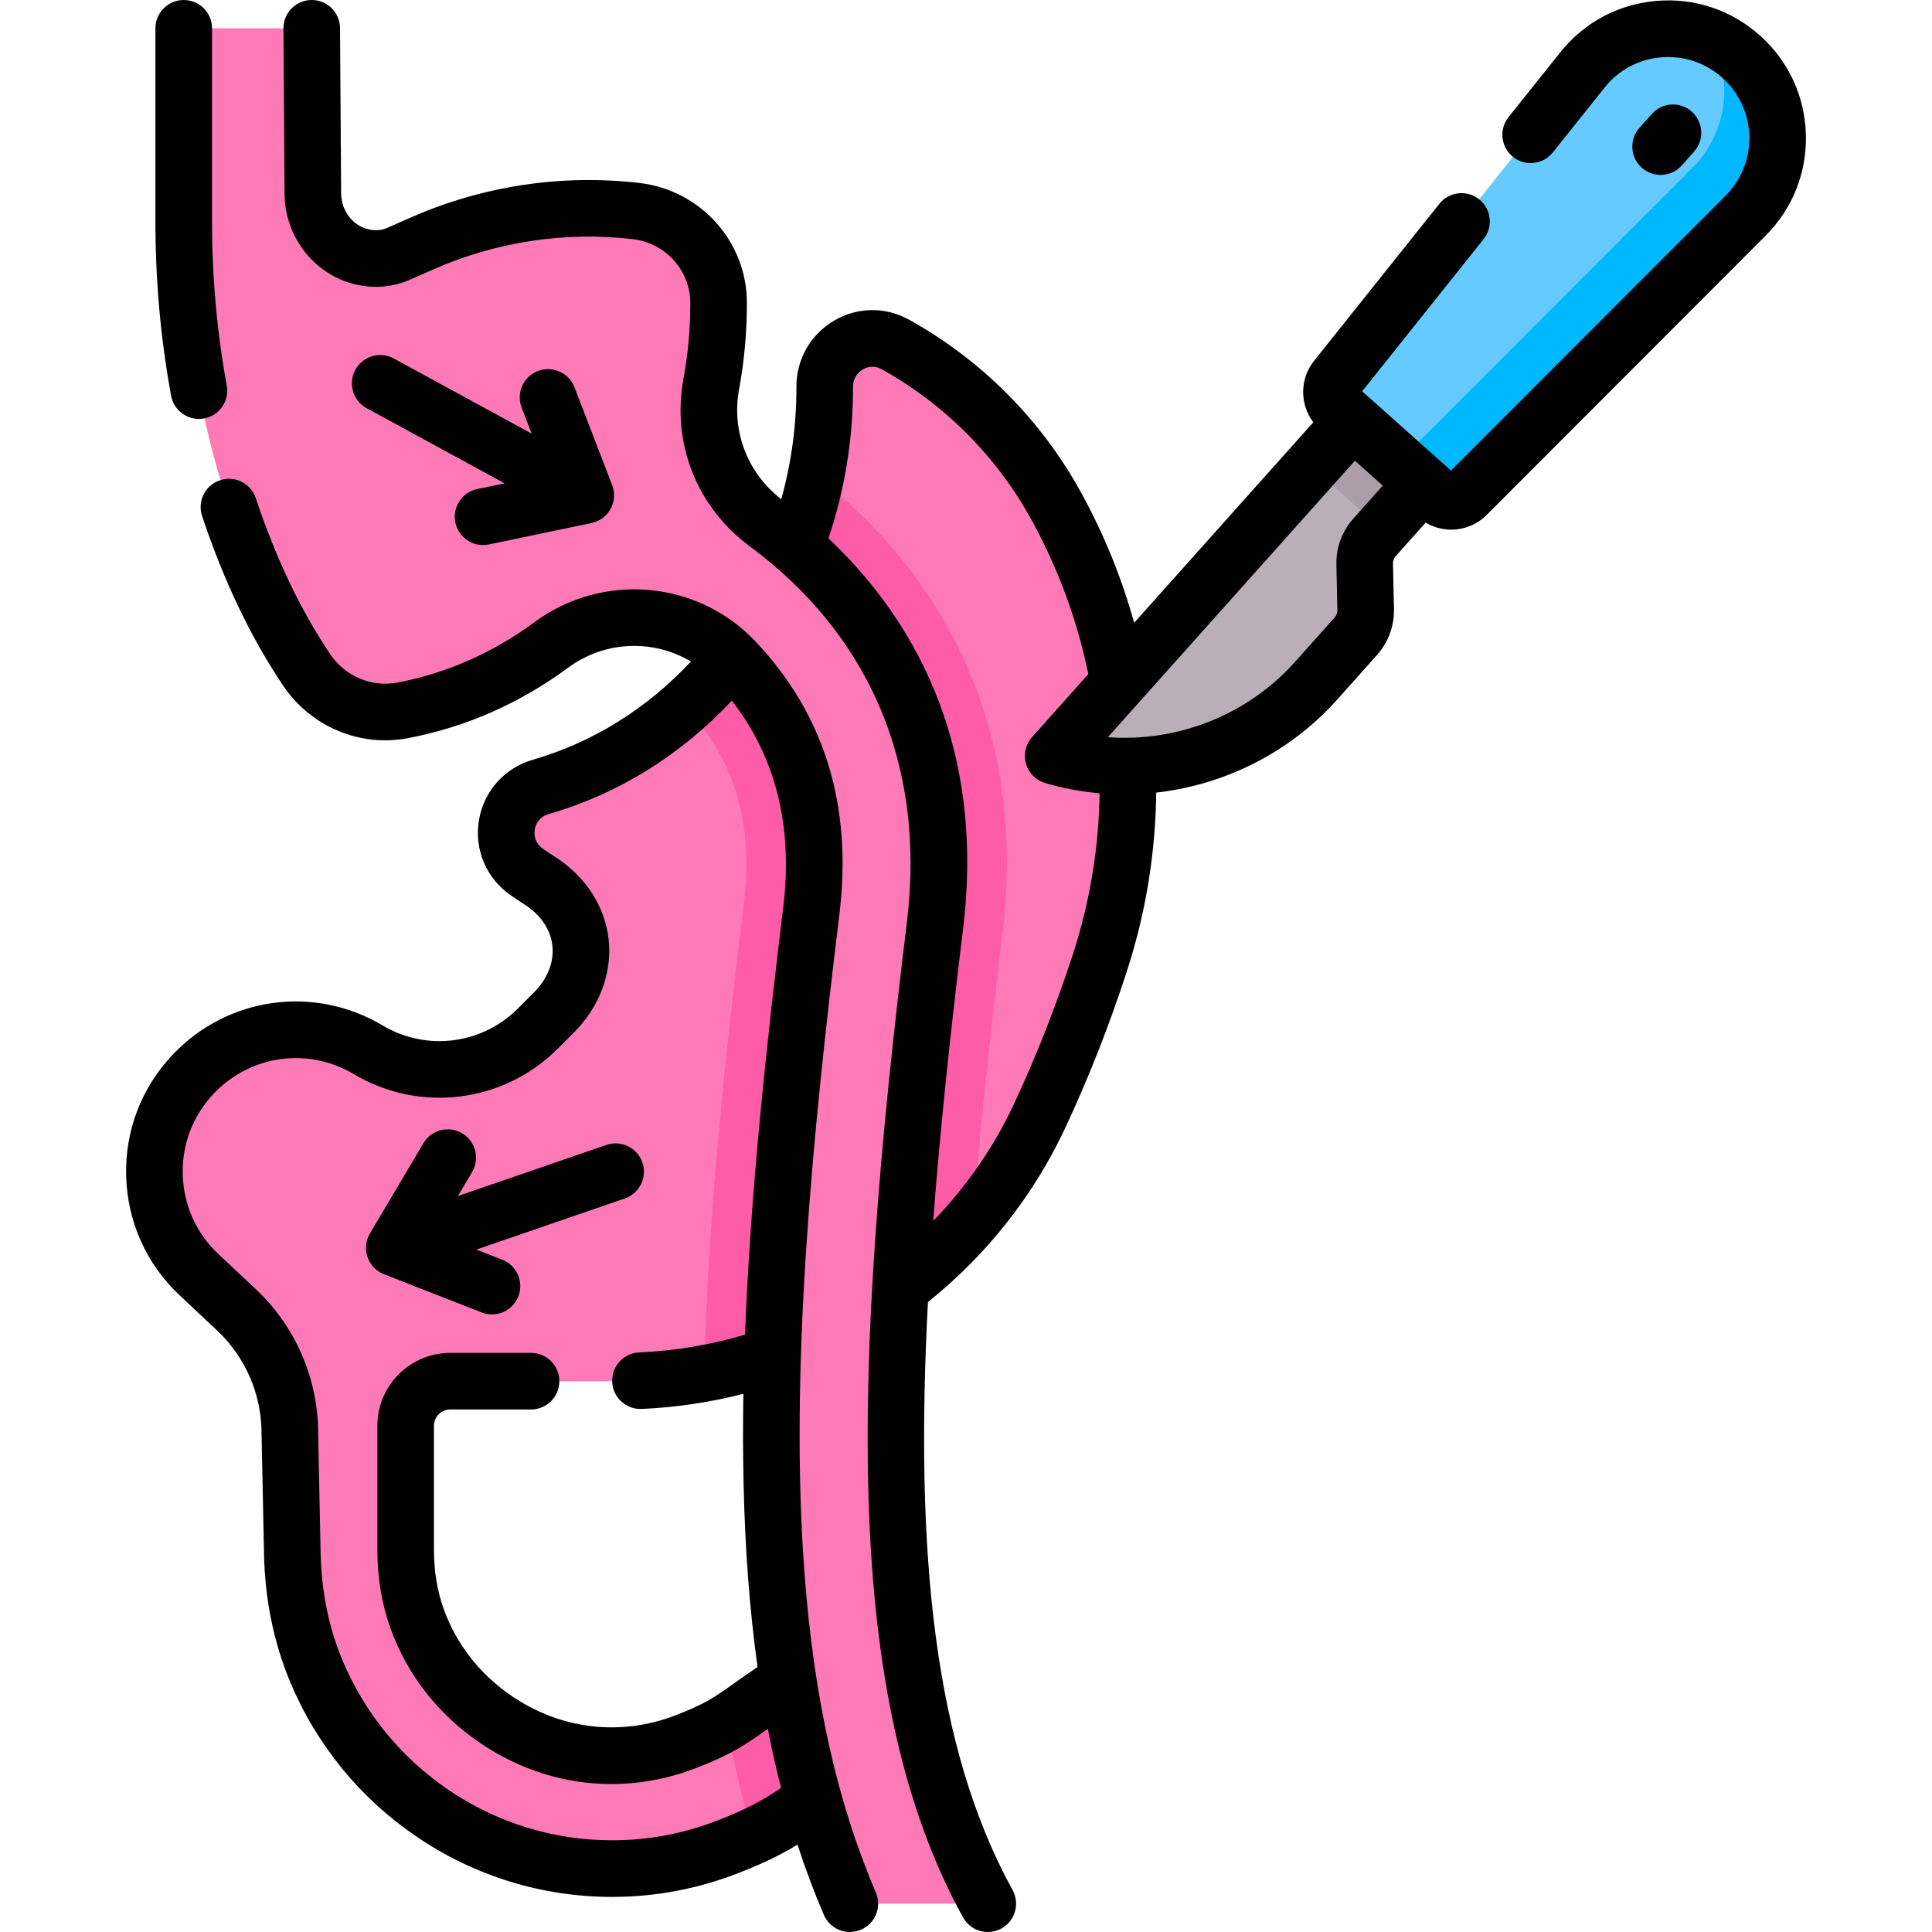 <svg xmlns="http://www.w3.org/2000/svg" width="56" height="56" viewBox="0 0 56 56" fill="none"><path d="M30.668 14.766C30.658 14.747 30.648 14.729 30.638 14.71C29.516 12.653 27.87 11.049 25.95 9.984C25.026 9.471 23.903 10.153 23.905 11.211V11.233C23.905 16.778 20.416 21.442 15.678 22.807C14.552 23.132 14.307 24.604 15.268 25.275C15.395 25.363 15.524 25.45 15.655 25.533C17.065 26.437 17.237 28.166 16.053 29.35L15.586 29.817C14.282 31.121 12.26 31.373 10.676 30.431C9.032 29.453 6.931 29.741 5.61 31.124C4.036 32.773 4.107 35.389 5.77 36.95L6.854 37.968C7.841 38.894 8.401 40.187 8.401 41.541L8.473 45.032C8.497 46.195 8.715 47.35 9.162 48.424C9.847 50.071 11.001 51.511 12.519 52.547C14.083 53.615 15.906 54.163 17.742 54.163C18.877 54.163 20.016 53.953 21.102 53.529C22.528 52.971 22.853 52.662 24.251 51.718C24.992 51.218 25.249 50.222 24.778 49.462C24.284 48.664 23.23 48.446 22.461 48.968C21.248 49.791 21.123 49.997 19.907 50.473C18.046 51.201 16.027 50.969 14.369 49.837C13.294 49.103 12.514 48.092 12.092 46.928C11.859 46.282 11.758 45.597 11.758 44.911V41.329C11.758 40.614 12.337 40.035 13.052 40.035H17.968C23.166 40.035 27.932 37.059 30.132 32.35C30.796 30.929 31.38 29.447 31.882 27.899C33.296 23.542 32.849 18.793 30.668 14.766Z" fill="#FE7AB6"></path><path d="M24.252 51.718C24.992 51.218 25.25 50.222 24.779 49.463C24.284 48.664 23.23 48.446 22.462 48.968C21.776 49.434 21.438 49.702 21.054 49.933C21.264 51.085 21.524 52.178 21.836 53.22C22.699 52.824 23.13 52.476 24.252 51.718Z" fill="#FE5CA7"></path><path d="M19.85 20.488C19.853 20.492 19.857 20.495 19.861 20.499C21.289 21.996 21.845 23.848 21.563 26.159C21.012 30.668 20.518 35.343 20.41 39.812C23.454 39.255 26.211 37.671 28.204 35.34C28.4 32.781 28.693 30.03 29.054 27.075C29.412 24.148 29.026 21.444 27.906 19.036C27.053 17.201 25.794 15.575 24.162 14.201C23.997 14.062 23.825 13.926 23.651 13.791C23.111 16.468 21.742 18.809 19.85 20.488Z" fill="#FE5CA7"></path><path d="M27.1 26.836C27.795 21.15 25.197 17.646 22.894 15.708C22.667 15.517 22.439 15.337 22.212 15.169C20.952 14.236 20.331 12.68 20.616 11.139C20.756 10.381 20.829 9.597 20.829 8.795C20.829 8.787 20.829 8.78 20.829 8.772C20.827 7.412 19.788 6.275 18.437 6.118C16.39 5.879 14.259 6.167 12.248 7.05L11.475 7.39C11.149 7.509 10.836 7.516 10.55 7.459C9.682 7.286 9.073 6.496 9.068 5.611L9.036 0.82H5.325V6.428C5.325 9.033 5.686 11.63 6.451 14.12C7.066 16.124 7.868 17.903 8.889 19.418C9.501 20.327 10.594 20.796 11.671 20.591C13.249 20.291 14.711 19.63 15.983 18.691C17.612 17.489 19.889 17.675 21.286 19.14C22.761 20.687 23.931 23.009 23.517 26.398C22.724 32.883 22.052 39.706 22.501 45.669C22.778 49.344 23.482 52.495 24.633 55.179H28.631C25.259 49.051 25.503 39.891 27.1 26.836Z" fill="#FE7AB6"></path><path d="M39.84 15.575L41.239 14.01L41.229 11.977L39.207 12.194L30.527 21.909C33.275 22.713 36.239 21.866 38.146 19.731L39.299 18.441C39.489 18.228 39.591 17.952 39.584 17.668L39.555 16.348C39.549 16.064 39.651 15.788 39.84 15.575Z" fill="#BAAFB8"></path><path d="M38.007 13.515L39.2 12.18L41.233 13.995L40.04 15.331L38.007 13.515Z" fill="#AD9CA9"></path><path d="M41.108 13.535L42.331 13.276L43.857 11.534L46.651 9.078L50.038 5.59L50.562 3.357L50.406 1.819L49.577 1.078C48.306 0.545 46.778 0.885 45.867 2.026L38.731 10.968C38.522 11.23 38.553 11.611 38.804 11.834L40.615 13.453L41.108 13.535Z" fill="#64CAFF"></path><path d="M50.465 1.639C50.194 1.397 49.893 1.211 49.577 1.078C50.249 2.281 50.083 3.838 49.051 4.871L40.966 12.965C40.729 13.203 40.348 13.214 40.097 12.99L41.642 14.37C41.892 14.594 42.274 14.583 42.511 14.345L50.596 6.251C51.884 4.961 51.825 2.854 50.465 1.639Z" fill="#00B8FF"></path><path d="M23.319 45.607C22.876 39.715 23.544 32.941 24.331 26.497C24.716 23.349 23.891 20.684 21.88 18.574C20.203 16.816 17.459 16.582 15.496 18.031C14.289 18.922 12.95 19.512 11.518 19.785C10.768 19.927 10.003 19.603 9.57 18.959C8.716 17.692 7.991 16.171 7.414 14.439C7.271 14.009 6.807 13.777 6.377 13.92C5.947 14.063 5.715 14.528 5.858 14.957C6.481 16.83 7.272 18.485 8.209 19.876C9.01 21.065 10.429 21.661 11.825 21.396C13.501 21.077 15.064 20.389 16.471 19.351C17.534 18.566 18.943 18.526 20.027 19.174C18.752 20.541 17.181 21.52 15.451 22.019C14.624 22.258 14.022 22.931 13.882 23.777C13.742 24.622 14.093 25.454 14.798 25.947C14.934 26.041 15.073 26.134 15.213 26.224C15.676 26.521 15.96 26.942 16.011 27.412C16.062 27.889 15.871 28.371 15.473 28.77L15.006 29.237C13.967 30.276 12.359 30.477 11.096 29.726C9.112 28.545 6.612 28.887 5.018 30.557C4.104 31.514 3.62 32.769 3.657 34.092C3.693 35.414 4.244 36.642 5.209 37.547L6.293 38.565C7.112 39.333 7.581 40.418 7.581 41.54C7.581 41.546 7.581 41.551 7.581 41.557L7.653 45.049C7.68 46.362 7.933 47.603 8.405 48.738C9.162 50.559 10.425 52.111 12.057 53.224C13.742 54.375 15.708 54.983 17.743 54.983C18.999 54.983 20.23 54.75 21.402 54.292C22.172 53.991 22.658 53.747 23.116 53.468C23.344 54.171 23.599 54.848 23.879 55.502C24.012 55.813 24.315 56 24.633 56C24.741 56 24.851 55.978 24.956 55.933C25.373 55.755 25.565 55.272 25.387 54.856C24.268 52.246 23.591 49.221 23.319 45.607ZM20.804 52.764C19.824 53.148 18.794 53.342 17.743 53.342C16.04 53.342 14.393 52.833 12.982 51.869C11.614 50.935 10.555 49.635 9.92 48.108C9.527 47.163 9.316 46.123 9.293 45.015L9.222 41.531C9.22 39.961 8.562 38.444 7.416 37.369L6.332 36.351C5.688 35.747 5.321 34.929 5.297 34.047C5.272 33.165 5.595 32.328 6.204 31.69C7.267 30.576 8.934 30.348 10.257 31.135C12.166 32.271 14.596 31.967 16.166 30.397L16.633 29.93C17.379 29.184 17.747 28.202 17.642 27.235C17.538 26.276 16.975 25.404 16.097 24.842C15.976 24.765 15.856 24.684 15.738 24.602C15.471 24.415 15.483 24.151 15.5 24.046C15.518 23.94 15.592 23.686 15.906 23.595C17.916 23.016 19.738 21.885 21.212 20.308C22.488 21.946 22.989 23.957 22.703 26.298C22.203 30.389 21.751 34.615 21.595 38.685C20.599 38.981 19.569 39.154 18.529 39.2C18.076 39.22 17.725 39.603 17.745 40.055C17.764 40.496 18.127 40.84 18.564 40.84C18.576 40.84 18.588 40.839 18.6 40.839C19.597 40.795 20.584 40.648 21.547 40.401C21.517 42.227 21.554 44.013 21.683 45.73C21.751 46.625 21.842 47.487 21.958 48.318C21.689 48.501 21.478 48.651 21.29 48.784C20.677 49.218 20.448 49.38 19.609 49.709C18.004 50.336 16.263 50.136 14.831 49.159C13.912 48.532 13.232 47.663 12.864 46.648C12.674 46.124 12.578 45.54 12.578 44.91V41.328C12.578 41.067 12.791 40.854 13.052 40.854H15.393C15.846 40.854 16.213 40.487 16.213 40.034C16.213 39.581 15.846 39.214 15.393 39.214H13.052C11.886 39.214 10.938 40.162 10.938 41.328V44.91C10.938 45.73 11.067 46.503 11.321 47.206C11.807 48.547 12.701 49.691 13.907 50.514C15.068 51.307 16.386 51.712 17.721 51.712C18.554 51.712 19.393 51.554 20.206 51.236C21.233 50.835 21.59 50.582 22.238 50.123C22.244 50.118 22.25 50.114 22.256 50.11C22.37 50.697 22.498 51.269 22.64 51.824C22.088 52.193 21.679 52.422 20.804 52.764Z" fill="black"></path><path d="M5.766 12.143C5.815 12.143 5.865 12.138 5.916 12.129C6.361 12.047 6.656 11.619 6.573 11.174C6.29 9.638 6.146 8.042 6.146 6.428V0.82C6.146 0.367 5.779 0 5.326 0C4.873 0 4.505 0.367 4.505 0.82V6.428C4.505 8.142 4.658 9.838 4.96 11.472C5.033 11.867 5.378 12.143 5.766 12.143Z" fill="black"></path><path d="M10.3 10.719C10.083 11.117 10.23 11.615 10.628 11.832L14.626 14.01L13.835 14.175C13.391 14.268 13.107 14.702 13.199 15.146C13.28 15.533 13.621 15.799 14.001 15.799C14.057 15.799 14.113 15.793 14.17 15.781L17.146 15.16C17.381 15.111 17.584 14.961 17.699 14.749C17.814 14.538 17.83 14.287 17.744 14.062L16.651 11.225C16.489 10.803 16.015 10.592 15.591 10.754C15.168 10.917 14.957 11.392 15.12 11.815L15.411 12.569L11.413 10.391C11.014 10.174 10.517 10.321 10.3 10.719Z" fill="black"></path><path d="M13.961 38.042C14.059 38.081 14.16 38.099 14.26 38.099C14.588 38.099 14.897 37.901 15.024 37.577C15.189 37.155 14.981 36.679 14.559 36.514L13.806 36.22L18.111 34.738C18.54 34.59 18.767 34.123 18.62 33.695C18.472 33.267 18.006 33.039 17.577 33.187L13.272 34.668L13.684 33.973C13.915 33.583 13.786 33.08 13.396 32.849C13.006 32.618 12.504 32.747 12.273 33.137L10.723 35.752C10.6 35.959 10.575 36.21 10.653 36.437C10.731 36.665 10.906 36.847 11.13 36.934L13.961 38.042Z" fill="black"></path><path d="M48.133 5.07C48.359 5.07 48.584 4.977 48.746 4.796L49.103 4.395C49.405 4.057 49.376 3.539 49.038 3.237C48.7 2.935 48.182 2.964 47.88 3.302L47.522 3.703C47.22 4.041 47.249 4.559 47.587 4.861C47.744 5.001 47.939 5.07 48.133 5.07Z" fill="black"></path><path d="M52.344 3.894C52.312 2.785 51.839 1.767 51.012 1.028C50.184 0.289 49.12 -0.067 48.014 0.026C46.909 0.12 45.919 0.648 45.227 1.515L43.726 3.395C43.444 3.749 43.502 4.266 43.856 4.548C44.21 4.831 44.726 4.773 45.009 4.419L46.509 2.539C46.917 2.028 47.5 1.716 48.152 1.661C48.803 1.606 49.431 1.816 49.919 2.252C50.407 2.687 50.685 3.287 50.704 3.941C50.722 4.595 50.478 5.21 50.016 5.672L42.057 13.641L39.754 11.583C39.754 11.583 39.753 11.583 39.753 11.583L39.483 11.342L43.004 6.93C43.286 6.576 43.229 6.06 42.874 5.777C42.52 5.495 42.004 5.553 41.721 5.907L38.09 10.457C37.669 10.985 37.673 11.721 38.067 12.24L32.874 18.052C32.52 16.777 32.023 15.545 31.39 14.376L31.358 14.317C30.197 12.187 28.464 10.441 26.349 9.266C25.663 8.886 24.85 8.896 24.175 9.295C23.491 9.698 23.083 10.415 23.085 11.211V11.233C23.085 12.339 22.937 13.424 22.646 14.469C21.667 13.714 21.198 12.501 21.422 11.288C21.573 10.471 21.649 9.632 21.649 8.794L21.649 8.77C21.646 7 20.306 5.509 18.532 5.303C16.284 5.042 13.998 5.386 11.919 6.299L11.173 6.627C11.024 6.677 10.873 6.686 10.711 6.654C10.238 6.56 9.892 6.119 9.888 5.605L9.856 0.815C9.853 0.364 9.487 0 9.036 0H9.03C8.577 0.003 8.213 0.373 8.216 0.826L8.248 5.616C8.256 6.904 9.157 8.017 10.39 8.263C10.873 8.359 11.353 8.32 11.805 8.141L12.579 7.801C14.391 7.005 16.384 6.704 18.342 6.932C19.291 7.043 20.007 7.834 20.009 8.784V8.795C20.009 9.533 19.942 10.272 19.809 10.99C19.466 12.847 20.2 14.7 21.724 15.828C25.087 18.316 26.86 22.041 26.286 26.736C24.687 39.81 24.402 49.195 27.913 55.575C28.062 55.846 28.343 56 28.632 56C28.766 56 28.901 55.967 29.027 55.898C29.424 55.68 29.568 55.181 29.35 54.784C27.072 50.645 26.512 45.021 26.897 37.739C28.589 36.391 29.963 34.649 30.875 32.697C31.555 31.244 32.156 29.715 32.663 28.152C33.208 26.474 33.493 24.736 33.514 22.974C35.501 22.751 37.387 21.813 38.758 20.279L39.911 18.988C40.24 18.62 40.416 18.145 40.405 17.651L40.376 16.332C40.374 16.255 40.401 16.181 40.453 16.123L41.323 15.149C41.551 15.285 41.808 15.352 42.064 15.352C42.437 15.352 42.809 15.209 43.092 14.926L51.177 6.832C51.961 6.047 52.375 5.004 52.344 3.894ZM29.389 32.003C28.807 33.249 28.01 34.399 27.049 35.39C27.246 32.772 27.545 29.956 27.914 26.935C28.595 21.365 26.298 17.757 24.012 15.605C24.485 14.206 24.725 12.735 24.725 11.233V11.209C24.725 10.908 24.923 10.758 25.009 10.708C25.09 10.66 25.305 10.564 25.553 10.701C27.396 11.724 28.905 13.246 29.918 15.103L29.947 15.156C30.693 16.534 31.231 18.007 31.546 19.539L29.916 21.364C29.729 21.573 29.662 21.865 29.739 22.136C29.816 22.406 30.027 22.618 30.297 22.698C30.817 22.85 31.345 22.948 31.873 22.994C31.85 24.577 31.592 26.138 31.103 27.646C30.616 29.144 30.04 30.61 29.389 32.003ZM39.229 15.03C38.9 15.399 38.724 15.874 38.736 16.368L38.765 17.687C38.766 17.764 38.739 17.838 38.688 17.895L37.535 19.186C36.158 20.727 34.133 21.516 32.112 21.368L39.273 13.354L40.081 14.076L39.229 15.03Z" fill="black"></path></svg>